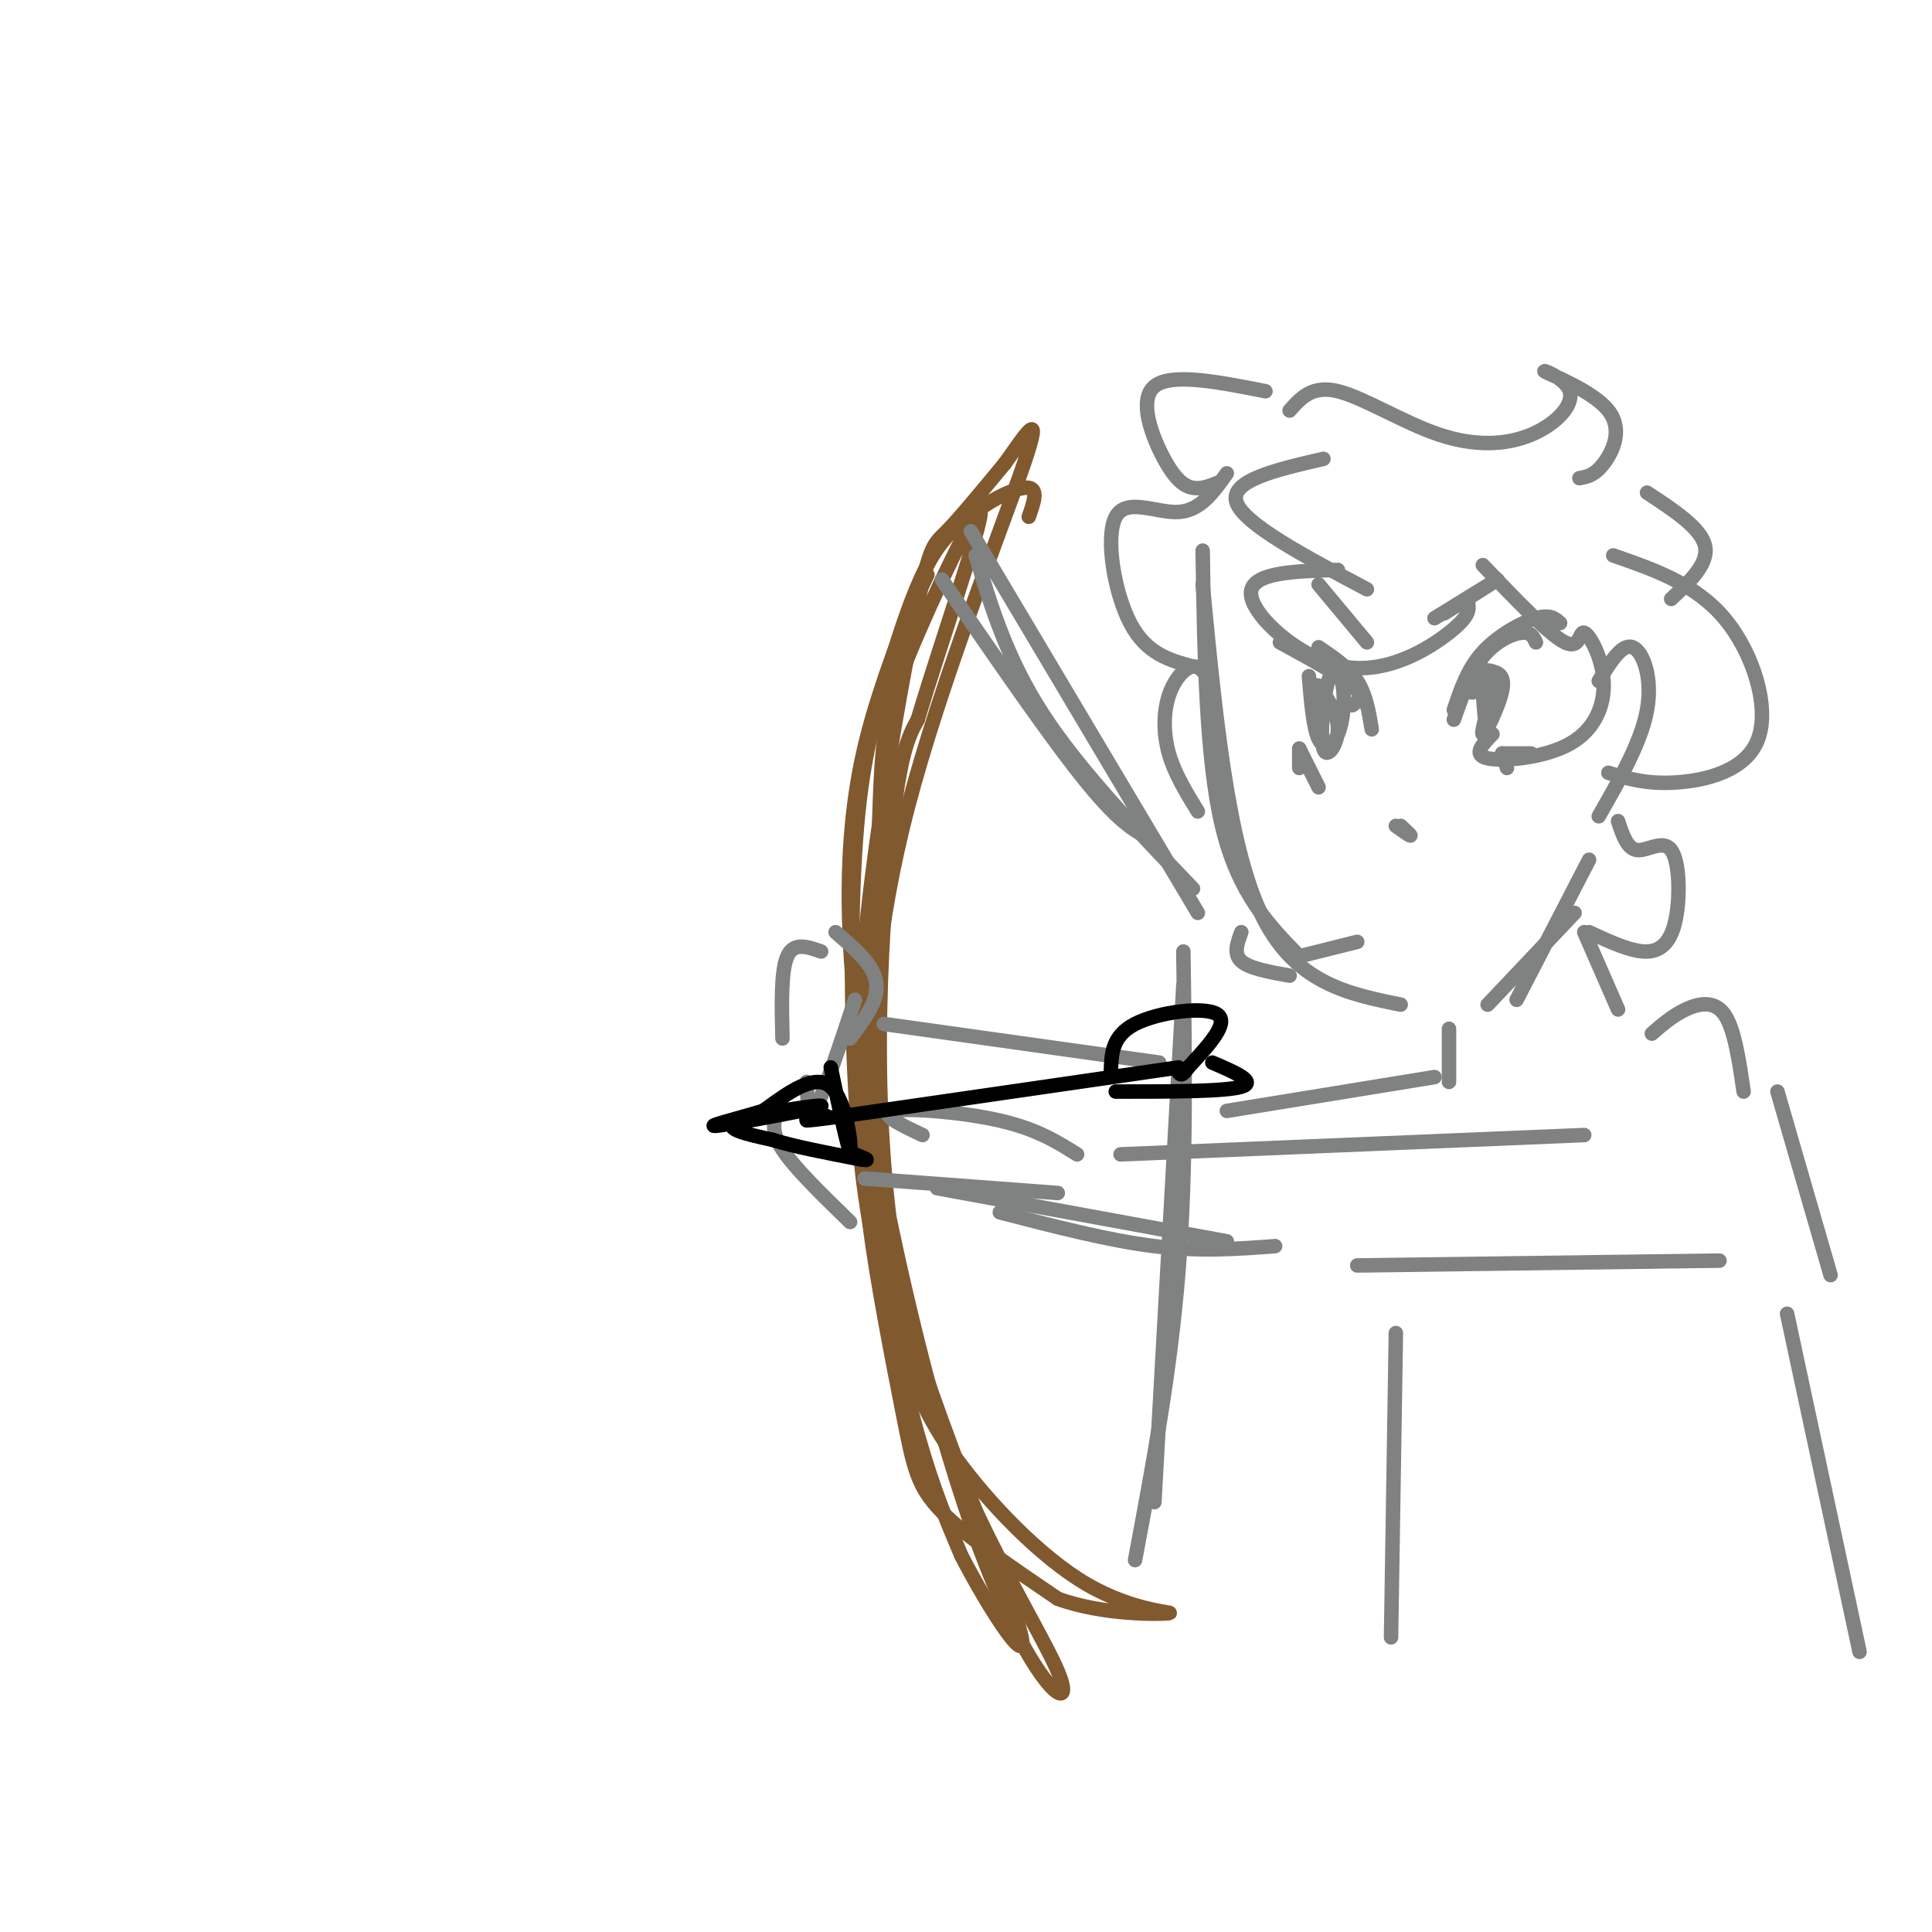 <svg viewBox='0 0 400 400' version='1.1' xmlns='http://www.w3.org/2000/svg' xmlns:xlink='http://www.w3.org/1999/xlink'><g fill='none' stroke='rgb(128,130,130)' stroke-width='3' stroke-linecap='round' stroke-linejoin='round'><path d='M249,114c0.333,21.500 0.667,43.000 4,57c3.333,14.000 9.667,20.500 16,27'/><path d='M249,121c2.583,26.750 5.167,53.500 12,68c6.833,14.500 17.917,16.750 29,19'/><path d='M308,208c0.000,0.000 18.000,-19.000 18,-19'/><path d='M314,207c0.000,0.000 15.000,-29.000 15,-29'/><path d='M301,149c1.711,-4.889 3.422,-9.778 6,-13c2.578,-3.222 6.022,-4.778 8,-5c1.978,-0.222 2.489,0.889 3,2'/><path d='M301,147c1.422,-4.267 2.844,-8.533 6,-12c3.156,-3.467 8.044,-6.133 11,-7c2.956,-0.867 3.978,0.067 5,1'/><path d='M284,151c-0.583,-3.583 -1.167,-7.167 -3,-10c-1.833,-2.833 -4.917,-4.917 -8,-7'/><path d='M280,146c1.250,-0.917 2.500,-1.833 0,-4c-2.500,-2.167 -8.750,-5.583 -15,-9'/><path d='M269,155c0.000,0.000 0.000,4.000 0,4'/><path d='M269,155c0.000,0.000 4.000,8.000 4,8'/><path d='M311,156c0.000,0.000 1.000,3.000 1,3'/><path d='M311,156c0.000,0.000 6.000,0.000 6,0'/><path d='M297,128c6.333,-3.917 12.667,-7.833 13,-8c0.333,-0.167 -5.333,3.417 -11,7'/><path d='M283,133c-5.000,-6.000 -10.000,-12.000 -10,-12c0.000,0.000 5.000,6.000 10,12'/><path d='M271,140c0.443,5.344 0.885,10.688 2,13c1.115,2.312 2.901,1.591 4,-1c1.099,-2.591 1.510,-7.053 1,-10c-0.510,-2.947 -1.941,-4.377 -3,-1c-1.059,3.377 -1.747,11.563 -1,14c0.747,2.437 2.928,-0.875 3,-4c0.072,-3.125 -1.964,-6.062 -4,-9'/><path d='M273,142c-0.833,-0.667 -0.917,2.167 -1,5'/><path d='M310,140c-1.763,5.975 -3.526,11.950 -3,12c0.526,0.050 3.340,-5.824 4,-9c0.660,-3.176 -0.834,-3.652 -2,-4c-1.166,-0.348 -2.003,-0.568 -2,3c0.003,3.568 0.847,10.922 1,10c0.153,-0.922 -0.385,-10.121 -1,-13c-0.615,-2.879 -1.308,0.560 -2,4'/><path d='M305,143c-0.333,0.667 -0.167,0.333 0,0'/><path d='M289,171c1.417,1.000 2.833,2.000 3,2c0.167,0.000 -0.917,-1.000 -2,-2'/><path d='M269,198c0.000,0.000 12.000,-3.000 12,-3'/><path d='M331,141c2.400,-3.911 4.800,-7.822 7,-7c2.200,0.822 4.200,6.378 3,13c-1.200,6.622 -5.600,14.311 -10,22'/><path d='M251,142c-1.161,-2.083 -2.321,-4.167 -4,-4c-1.679,0.167 -3.875,2.583 -5,6c-1.125,3.417 -1.179,7.833 0,12c1.179,4.167 3.589,8.083 6,12'/></g>
<g fill='none' stroke='rgb(129,89,47)' stroke-width='3' stroke-linecap='round' stroke-linejoin='round'><path d='M192,119c-3.066,6.439 -6.132,12.878 -10,25c-3.868,12.122 -8.539,29.927 -5,64c3.539,34.073 15.288,84.415 26,113c10.712,28.585 20.387,35.415 16,25c-4.387,-10.415 -22.835,-38.073 -31,-72c-8.165,-33.927 -6.047,-74.122 -4,-96c2.047,-21.878 4.024,-25.439 6,-29'/><path d='M190,149c4.693,-15.751 13.424,-40.628 13,-43c-0.424,-2.372 -10.003,17.762 -15,30c-4.997,12.238 -5.412,16.579 -6,35c-0.588,18.421 -1.351,50.921 0,75c1.351,24.079 4.814,39.737 8,51c3.186,11.263 6.093,18.132 9,25'/><path d='M199,322c5.644,10.986 15.256,25.952 12,15c-3.256,-10.952 -19.378,-47.821 -27,-77c-7.622,-29.179 -6.744,-50.666 -4,-74c2.744,-23.334 7.354,-48.513 10,-61c2.646,-12.487 3.327,-12.282 6,-15c2.673,-2.718 7.336,-8.359 12,-14'/><path d='M208,96c4.096,-5.633 8.336,-12.714 4,0c-4.336,12.714 -17.248,45.224 -24,71c-6.752,25.776 -7.342,44.818 -8,57c-0.658,12.182 -1.382,17.502 0,29c1.382,11.498 4.872,29.172 7,40c2.128,10.828 2.894,14.808 8,20c5.106,5.192 14.553,11.596 24,18'/><path d='M219,331c9.559,3.485 21.455,3.199 23,3c1.545,-0.199 -7.261,-0.311 -17,-6c-9.739,-5.689 -20.412,-16.954 -27,-26c-6.588,-9.046 -9.092,-15.873 -12,-25c-2.908,-9.127 -6.221,-20.553 -8,-39c-1.779,-18.447 -2.023,-43.914 -1,-61c1.023,-17.086 3.314,-25.793 6,-35c2.686,-9.207 5.767,-18.916 9,-25c3.233,-6.084 6.616,-8.542 10,-11'/><path d='M202,106c4.000,-3.089 9.000,-5.311 11,-5c2.000,0.311 1.000,3.156 0,6'/></g>
<g fill='none' stroke='rgb(128,130,130)' stroke-width='3' stroke-linecap='round' stroke-linejoin='round'><path d='M202,115c3.250,10.750 6.500,21.500 14,33c7.500,11.500 19.250,23.750 31,36'/><path d='M195,120c11.333,16.500 22.667,33.000 30,42c7.333,9.000 10.667,10.500 14,12'/><path d='M201,110c0.000,0.000 47.000,79.000 47,79'/><path d='M245,204c0.000,0.000 -6.000,107.000 -6,107'/><path d='M245,197c0.333,22.500 0.667,45.000 -1,66c-1.667,21.000 -5.333,40.500 -9,60'/><path d='M404,298c0.000,0.000 0.000,0.000 0,0'/><path d='M173,193c2.733,2.356 5.467,4.711 7,7c1.533,2.289 1.867,4.511 1,7c-0.867,2.489 -2.933,5.244 -5,8'/><path d='M177,207c-3.167,9.583 -6.333,19.167 -8,22c-1.667,2.833 -1.833,-1.083 -2,-5'/><path d='M170,197c-2.833,-1.000 -5.667,-2.000 -7,1c-1.333,3.000 -1.167,10.000 -1,17'/><path d='M161,230c-0.750,2.083 -1.500,4.167 1,8c2.500,3.833 8.250,9.417 14,15'/><path d='M183,212c0.000,0.000 57.000,8.000 57,8'/><path d='M179,244c0.000,0.000 40.000,3.000 40,3'/><path d='M328,193c0.000,0.000 7.000,16.000 7,16'/><path d='M300,213c0.000,0.000 0.000,11.000 0,11'/><path d='M297,223c0.000,0.000 -43.000,7.000 -43,7'/><path d='M342,214c2.156,-1.867 4.311,-3.733 7,-5c2.689,-1.267 5.911,-1.933 8,1c2.089,2.933 3.044,9.467 4,16'/><path d='M328,235c0.000,0.000 -96.000,4.000 -96,4'/><path d='M223,239c-4.178,-2.622 -8.356,-5.244 -16,-7c-7.644,-1.756 -18.756,-2.644 -22,-2c-3.244,0.644 1.378,2.822 6,5'/></g>
<g fill='none' stroke='rgb(0,0,0)' stroke-width='3' stroke-linecap='round' stroke-linejoin='round'><path d='M244,221c0.000,0.000 -69.000,10.000 -69,10'/><path d='M175,231c-12.167,1.667 -8.083,0.833 -4,0'/><path d='M172,221c1.822,8.733 3.644,17.467 4,17c0.356,-0.467 -0.756,-10.133 -4,-13c-3.244,-2.867 -8.622,1.067 -14,5'/><path d='M158,230c-5.770,1.730 -13.196,3.557 -9,3c4.196,-0.557 20.014,-3.496 21,-4c0.986,-0.504 -12.861,1.427 -17,3c-4.139,1.573 1.431,2.786 7,4'/><path d='M160,236c4.167,1.333 11.083,2.667 18,4'/><path d='M178,240c2.833,0.500 0.917,-0.250 -1,-1'/><path d='M230,222c0.089,-3.756 0.178,-7.511 5,-10c4.822,-2.489 14.378,-3.711 17,-2c2.622,1.711 -1.689,6.356 -6,11'/><path d='M246,221c-1.333,2.000 -1.667,1.500 -2,1'/><path d='M231,226c11.333,0.000 22.667,0.000 26,-1c3.333,-1.000 -1.333,-3.000 -6,-5'/></g>
<g fill='none' stroke='rgb(128,130,130)' stroke-width='3' stroke-linecap='round' stroke-linejoin='round'><path d='M194,246c0.000,0.000 60.000,11.000 60,11'/><path d='M207,251c11.250,2.917 22.500,5.833 32,7c9.500,1.167 17.250,0.583 25,0'/><path d='M281,262c0.000,0.000 75.000,-1.000 75,-1'/><path d='M274,95c-9.750,2.250 -19.500,4.500 -18,9c1.500,4.500 14.250,11.250 27,18'/><path d='M277,118c-9.125,0.244 -18.250,0.488 -18,5c0.250,4.512 9.875,13.292 19,15c9.125,1.708 17.750,-3.655 22,-7c4.250,-3.345 4.125,-4.673 4,-6'/><path d='M307,117c6.874,7.195 13.747,14.391 17,16c3.253,1.609 2.885,-2.367 4,-2c1.115,0.367 3.711,5.078 4,10c0.289,4.922 -1.730,10.056 -7,13c-5.270,2.944 -13.791,3.698 -17,3c-3.209,-0.698 -1.104,-2.849 1,-5'/><path d='M334,115c8.506,2.946 17.012,5.893 23,13c5.988,7.107 9.458,18.375 7,25c-2.458,6.625 -10.845,8.607 -17,9c-6.155,0.393 -10.077,-0.804 -14,-2'/><path d='M254,98c-2.744,3.869 -5.488,7.738 -10,8c-4.512,0.262 -10.792,-3.083 -13,1c-2.208,4.083 -0.345,15.595 3,22c3.345,6.405 8.173,7.702 13,9'/><path d='M262,81c-9.798,-1.935 -19.595,-3.869 -23,-1c-3.405,2.869 -0.417,10.542 2,15c2.417,4.458 4.262,5.702 6,6c1.738,0.298 3.369,-0.351 5,-1'/><path d='M267,85c2.341,-2.648 4.683,-5.297 10,-4c5.317,1.297 13.611,6.539 21,9c7.389,2.461 13.874,2.141 19,0c5.126,-2.141 8.893,-6.101 8,-9c-0.893,-2.899 -6.446,-4.736 -5,-4c1.446,0.736 9.889,4.044 13,8c3.111,3.956 0.889,8.559 -1,11c-1.889,2.441 -3.444,2.721 -5,3'/><path d='M341,102c5.583,3.667 11.167,7.333 12,11c0.833,3.667 -3.083,7.333 -7,11'/><path d='M335,170c0.957,2.898 1.914,5.796 4,6c2.086,0.204 5.301,-2.285 7,0c1.699,2.285 1.880,9.346 1,14c-0.880,4.654 -2.823,6.901 -6,7c-3.177,0.099 -7.589,-1.951 -12,-4'/><path d='M257,193c-0.833,2.250 -1.667,4.500 0,6c1.667,1.500 5.833,2.250 10,3'/><path d='M368,226c0.000,0.000 11.000,38.000 11,38'/><path d='M289,276c0.000,0.000 -1.000,63.000 -1,63'/><path d='M370,272c0.000,0.000 15.000,70.000 15,70'/></g>
</svg>